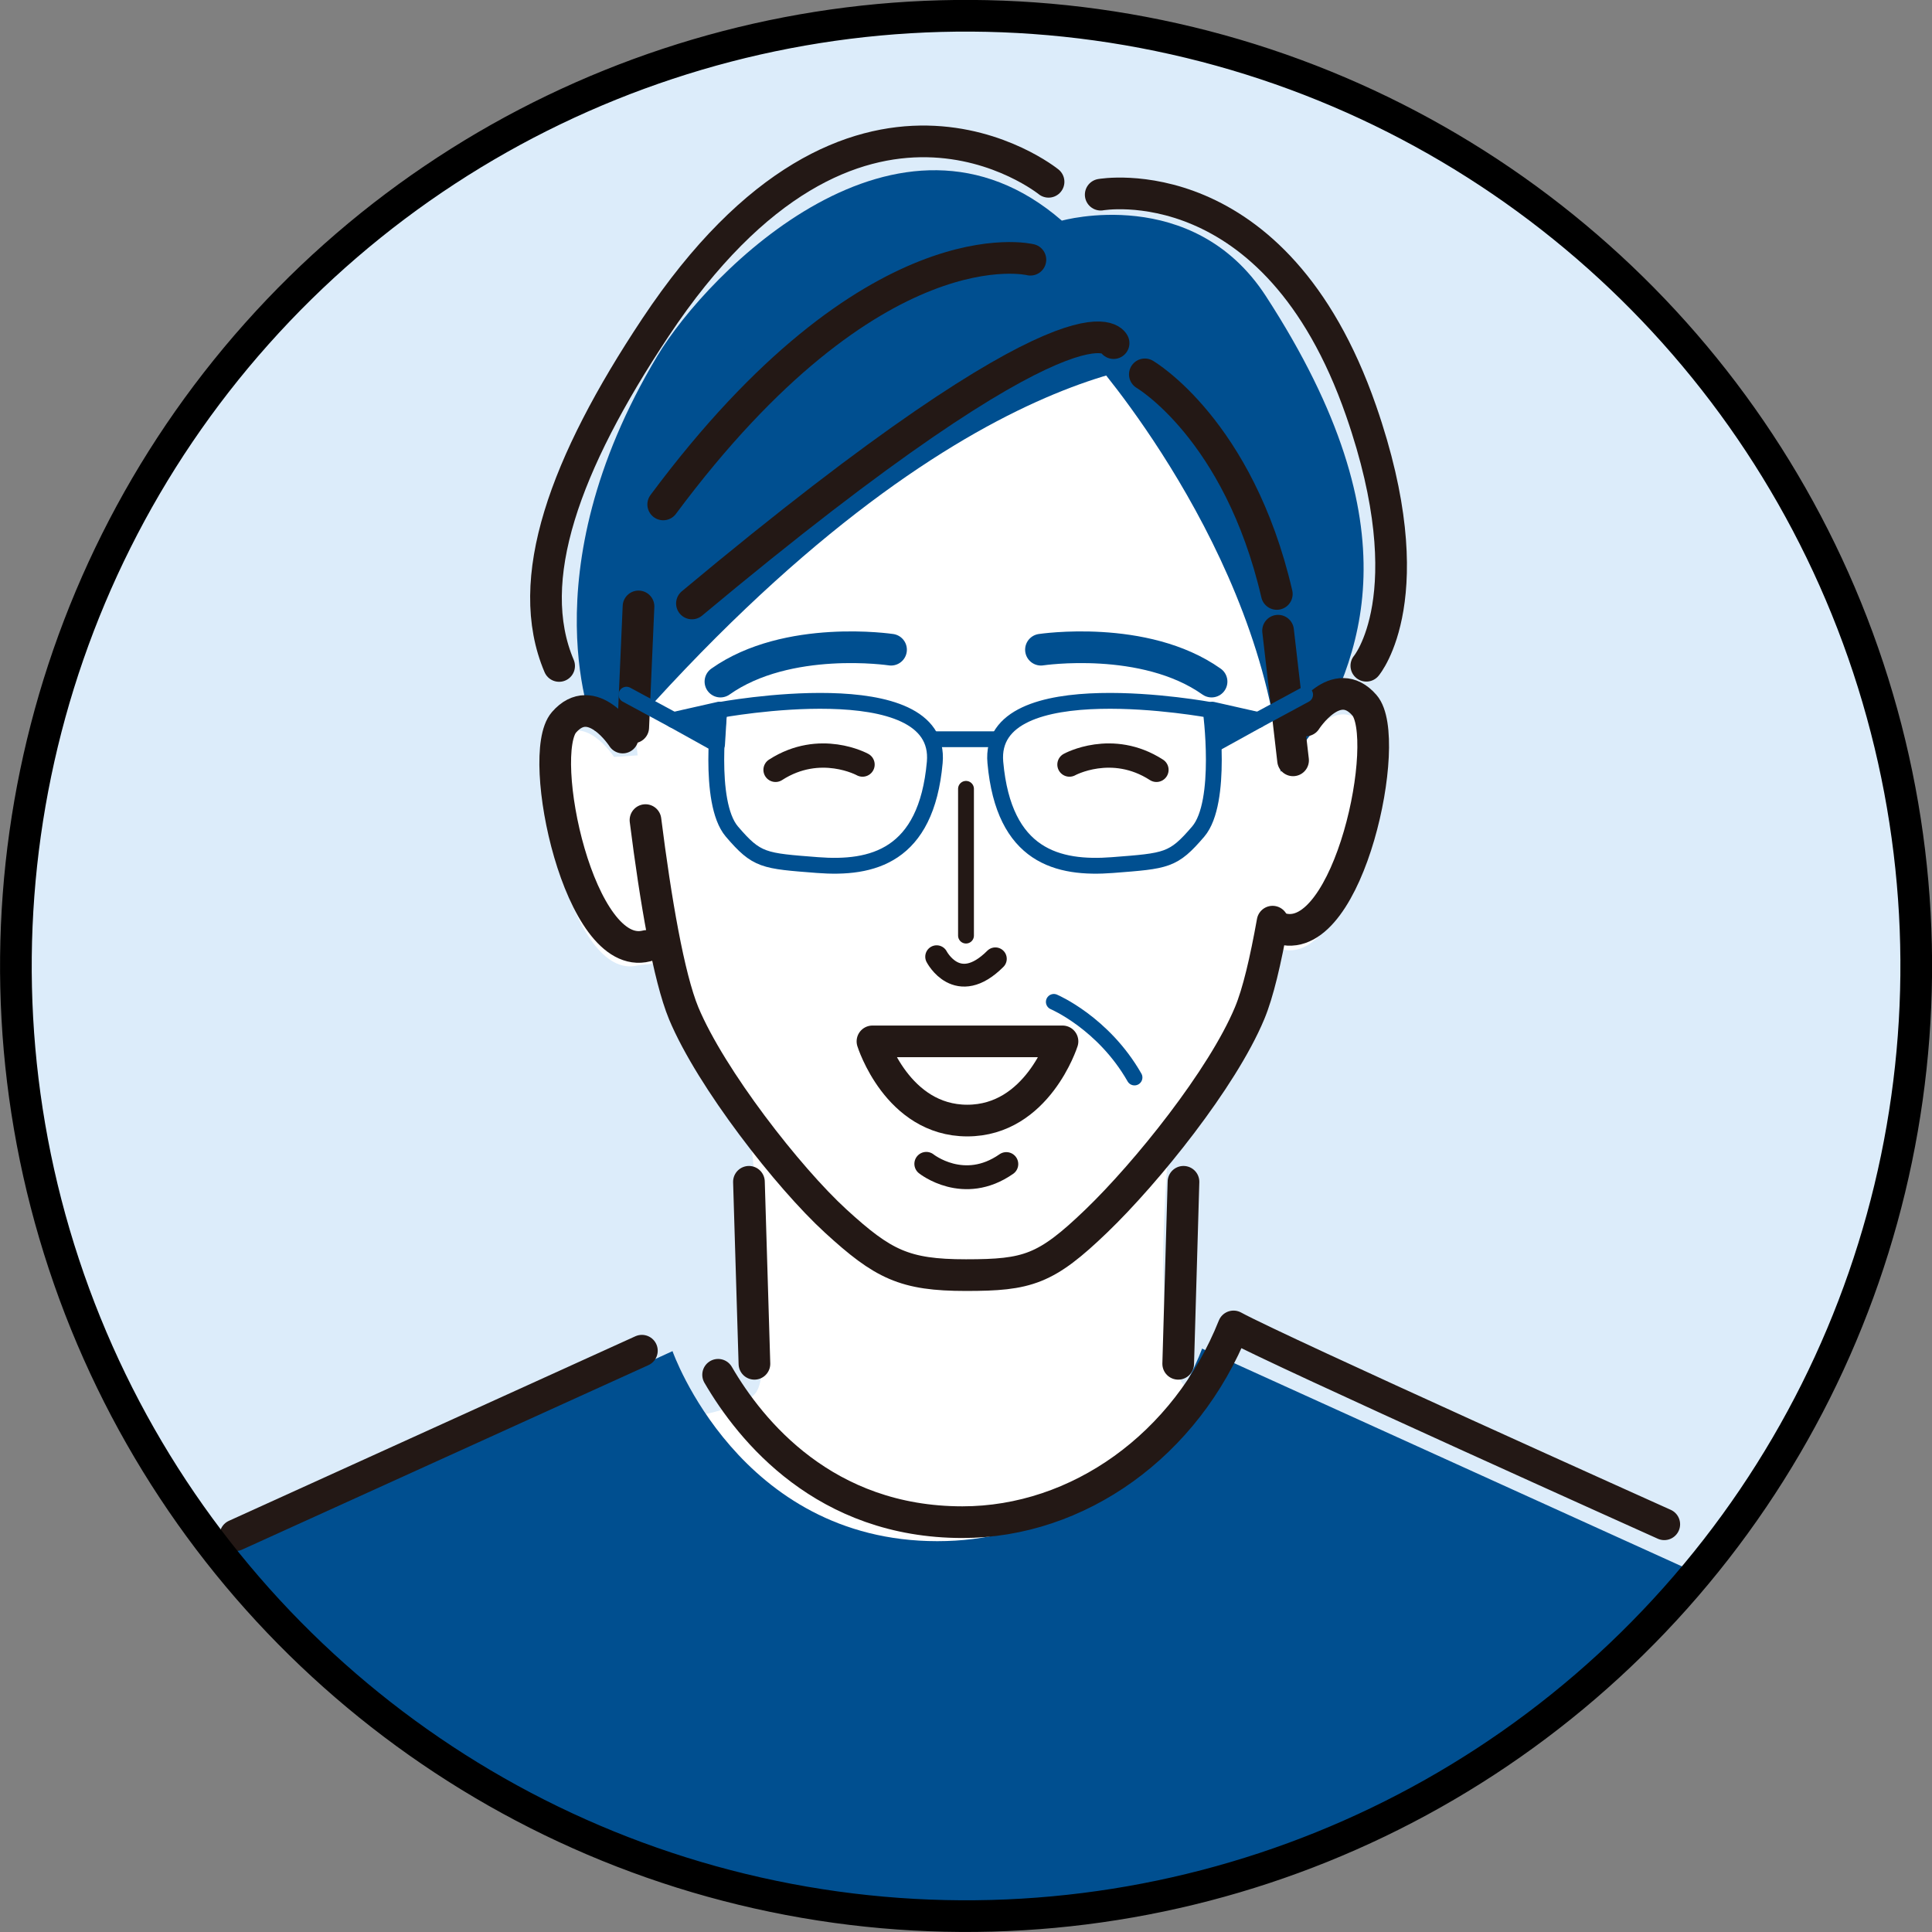 <svg xmlns="http://www.w3.org/2000/svg" xmlns:xlink="http://www.w3.org/1999/xlink" id="_&#x30EC;&#x30A4;&#x30E4;&#x30FC;_2" viewBox="0 0 91.5 91.5"><rect x="0" y="0" width="91.5" height="91.5" fill="#808080" stroke="none"/><defs><style>.cls-1,.cls-2,.cls-3,.cls-4,.cls-5,.cls-6,.cls-7,.cls-8,.cls-9{fill:none;}.cls-2{stroke:#201512;stroke-width:1.08px;}.cls-2,.cls-3,.cls-4,.cls-5,.cls-6,.cls-7,.cls-8,.cls-9,.cls-10{stroke-linecap:round;stroke-linejoin:round;}.cls-3,.cls-4,.cls-10{stroke-width:.75px;}.cls-3,.cls-6,.cls-10{stroke:#004f90;}.cls-4,.cls-5,.cls-8{stroke:#231815;}.cls-11{clip-path:url(#clippath);}.cls-12,.cls-10{fill:#004f90;}.cls-13{fill:#fff;}.cls-14{fill:#dcecfa;}.cls-5{stroke-width:1.15px;}.cls-6,.cls-7,.cls-8{stroke-width:1.5px;}.cls-7{stroke:#000;}.cls-9{stroke:#211613;stroke-width:1.13px;}</style><clipPath id="clippath"><circle class="cls-1" cx="45.75" cy="45.75" r="45" transform="translate(-8.33 81.26) rotate(-78.29)"></circle></clipPath></defs><g id="design"><g><circle class="cls-14" cx="45.75" cy="45.75" r="45" transform="translate(-8.33 81.26) rotate(-78.29)"></circle><g class="cls-11"><path class="cls-13" d="m35.84,65.89c.99-1.57-.51-14.01-.51-14.01h20.26s-1.36,11.15.41,13.64c1.77,2.49,9.63,2.65,8.23,3.61-1.66,1.13-5.07,9.71-18.77,9.71s-15.73-9.23-17.39-10.32c-1.53-1.01,6.78-1.05,7.77-2.62Z"></path><path class="cls-12" d="m74.33,130.32c0-21.98,5.34-56.13,5.34-56.13l-22.74-10.32s-3.15,9.12-12.54,9.12-12.54-9-12.54-9l-23.01,10.53s5.6,33.81,5.6,55.79-.16,44.77-.16,44.77l60.2-.37s-.15-22.69-.15-44.4Z"></path><g><path class="cls-12" d="m79.33,74.55s1.9-1.75,3.22,2.35,11.93,44.69,10.41,53.07c-1.52,8.37-29.41,4.6-34.58,4.93-5.18.33-2.08-17.11-2.08-17.11l17,.82s1.05-19.79,6.03-44.06Z"></path><path class="cls-12" d="m9.46,74.32s-1.83.18-2.77,4.38c-.99,4.38-6.85,48.6-5.33,56.97s30.39,6.11,35.57,6.44c5.18.33,6.81-12.4,6.81-12.4l-25.25-5.08s-4.04-26.05-9.03-50.31Z"></path></g><path class="cls-12" d="m28.17,34.61s-3.26-7.36,2.96-17.75c2.42-4.03,11.44-13.1,19.16-6.41,0,0,6.2-1.75,9.66,3.57,7.21,11.1,4.46,17.19,1.99,21.48-3.69,6.41-27.19,1.58-33.78-.9Z"></path><path class="cls-13" d="m52.5,16.89c-2.33-.72-4.6-.85-6.75-.57-2.14-.28-4.41-.16-6.75.57-3.4,1.05-7.84,4.4-9.64,9.51,0,0,1.16,17.17,3.01,21.59,1.29,3.09,4.96,7.79,7.2,9.84,2.24,2.05,3.25,2.56,6.17,2.56s3.78-.26,6.17-2.56c2.39-2.3,5.97-6.75,7.26-9.84,1.85-4.42,2.95-21.59,2.95-21.59-1.8-5.11-6.24-8.46-9.64-9.51Z"></path><path class="cls-13" d="m30.21,45.72c-3.19.82-5.24-9.05-3.91-10.59s2.78.72,2.78.72l4.9-.33-.32,9.8-3.45.4Z"></path><path class="cls-13" d="m60.72,44.96c3.19.82,5.24-9.05,3.91-10.59-1.34-1.54-2.78.72-2.78.72l-3.46,2.72v6.3s2.33.85,2.33.85Z"></path><path class="cls-12" d="m56.44,17.11s-10.69-.79-26.95,17.82c-1.34-4.25-1.48-7.39-.23-10.64,2.24-5.87,8.47-10.25,13.75-11.74,8.19-2.33,13.44,4.56,13.44,4.56Z"></path><path class="cls-12" d="m51.63,16.87s8.14,9.12,9.02,19.68c0,0,1.56-1.58,2.34-4.23.57-1.93.56-4.34.06-7.57-.37-2.45-5.07-9.77-11.43-7.88Z"></path><path class="cls-8" d="m34.01,65.11c1.54,2.65,5.05,6.98,11.57,6.98,5.48,0,10.6-3.65,12.84-9.27,2.12,1.16,20.4,9.37,20.4,9.37"></path><line class="cls-8" x1="30.4" y1="63.97" x2="11.15" y2="72.71"></line><g><path class="cls-8" d="m82.66,73.53c.49.33,1.02,1.05,1.47,2.46,1.33,4.1,11.93,44.69,10.41,53.07-1.52,8.37-25.34,5.86-31.1,5.02"></path><path class="cls-8" d="m75.06,114.98c.46-6.03.62-16.87,1.73-28.8"></path><path class="cls-8" d="m8.82,75.64c-1.57,2.77-7.4,50.76-5.88,59.13,1.52,8.37,31.68,6.71,33.99,6.62,2.31-.09,3.98-.09,4.81-2.03"></path><path class="cls-8" d="m19.47,120.75c.17-6.27-.94-19.59-2.88-33.74"></path></g><line class="cls-8" x1="35.73" y1="64.59" x2="35.47" y2="55.97"></line><line class="cls-8" x1="55.8" y1="64.59" x2="56.05" y2="55.97"></line><line class="cls-4" x1="45.75" y1="37.36" x2="45.75" y2="44.31"></line><path class="cls-6" d="m42.2,30.77s-4.9-.74-8.08,1.51"></path><path class="cls-8" d="m52.74,16.25s-1.36-3.21-19.97,12.33"></path><path class="cls-8" d="m49.66,8.61s-9.12-7.4-18.62,6.9c-4.3,6.47-6.29,11.96-4.56,16.03"></path><path class="cls-8" d="m54.22,17.73s4.44,2.59,6.25,10.4"></path><line class="cls-8" x1="60.53" y1="29.87" x2="61.24" y2="36.01"></line><line class="cls-8" x1="30.24" y1="28.72" x2="29.99" y2="34.45"></line><path class="cls-8" d="m29.49,34.93s-1.44-2.26-2.78-.72c-1.34,1.54.72,11.41,3.91,10.59"></path><path class="cls-8" d="m61.84,34.12s1.44-2.26,2.78-.72-.72,11.41-3.91,10.59"></path><path class="cls-8" d="m30.57,38.84c.48,3.8,1.1,7.43,1.81,9.15,1.29,3.09,4.96,7.79,7.2,9.84,2.24,2.05,3.25,2.56,6.17,2.56s3.78-.26,6.17-2.56c2.39-2.3,5.97-6.75,7.26-9.84.4-.95.76-2.5,1.09-4.34"></path><path class="cls-8" d="m48.8,12.3s-7.4-1.85-17.39,11.59"></path><path class="cls-8" d="m52.13,9.22s8.26-1.48,12.33,10.23c3.05,8.77.25,12.08.25,12.08"></path><path class="cls-6" d="m49.3,30.77s4.9-.74,8.08,1.51"></path><path class="cls-3" d="m49.91,47.45s2.34.99,3.82,3.58"></path><g><path class="cls-3" d="m34.07,33.63s-.59,4.36.59,5.75c1.19,1.39,1.49,1.39,4.06,1.59,2.58.2,5.15-.4,5.55-4.86.4-4.46-10.21-2.48-10.21-2.48Z"></path><path class="cls-3" d="m57.34,33.63s.59,4.36-.59,5.75c-1.19,1.39-1.49,1.39-4.06,1.59-2.58.2-5.15-.4-5.55-4.86-.4-4.46,10.21-2.48,10.21-2.48Z"></path><polygon class="cls-10" points="57.42 33.61 59.59 34.1 57.51 35.25 57.42 33.61"></polygon><line class="cls-3" x1="44.28" y1="35.01" x2="47.15" y2="35.01"></line><line class="cls-10" x1="59.59" y1="34.1" x2="61.81" y2="32.9"></line><polygon class="cls-10" points="34.06 33.61 31.89 34.1 33.96 35.25 34.06 33.61"></polygon><line class="cls-10" x1="31.89" y1="34.1" x2="29.67" y2="32.9"></line></g><path class="cls-9" d="m43.87,55.12s1.77,1.42,3.79.01"></path><path class="cls-8" d="m45.81,53.07c3.32,0,4.51-3.75,4.51-3.75h-9s1.17,3.75,4.49,3.75Z"></path><path class="cls-5" d="m50.65,36.21s2.01-1.11,4.12.25"></path><path class="cls-5" d="m40.85,36.21s-2.01-1.11-4.12.25"></path><path class="cls-2" d="m44.36,45.31s.98,1.9,2.78.1"></path></g><circle class="cls-7" cx="45.75" cy="45.75" r="45" transform="translate(-8.33 81.26) rotate(-78.29)"></circle></g></g></svg>